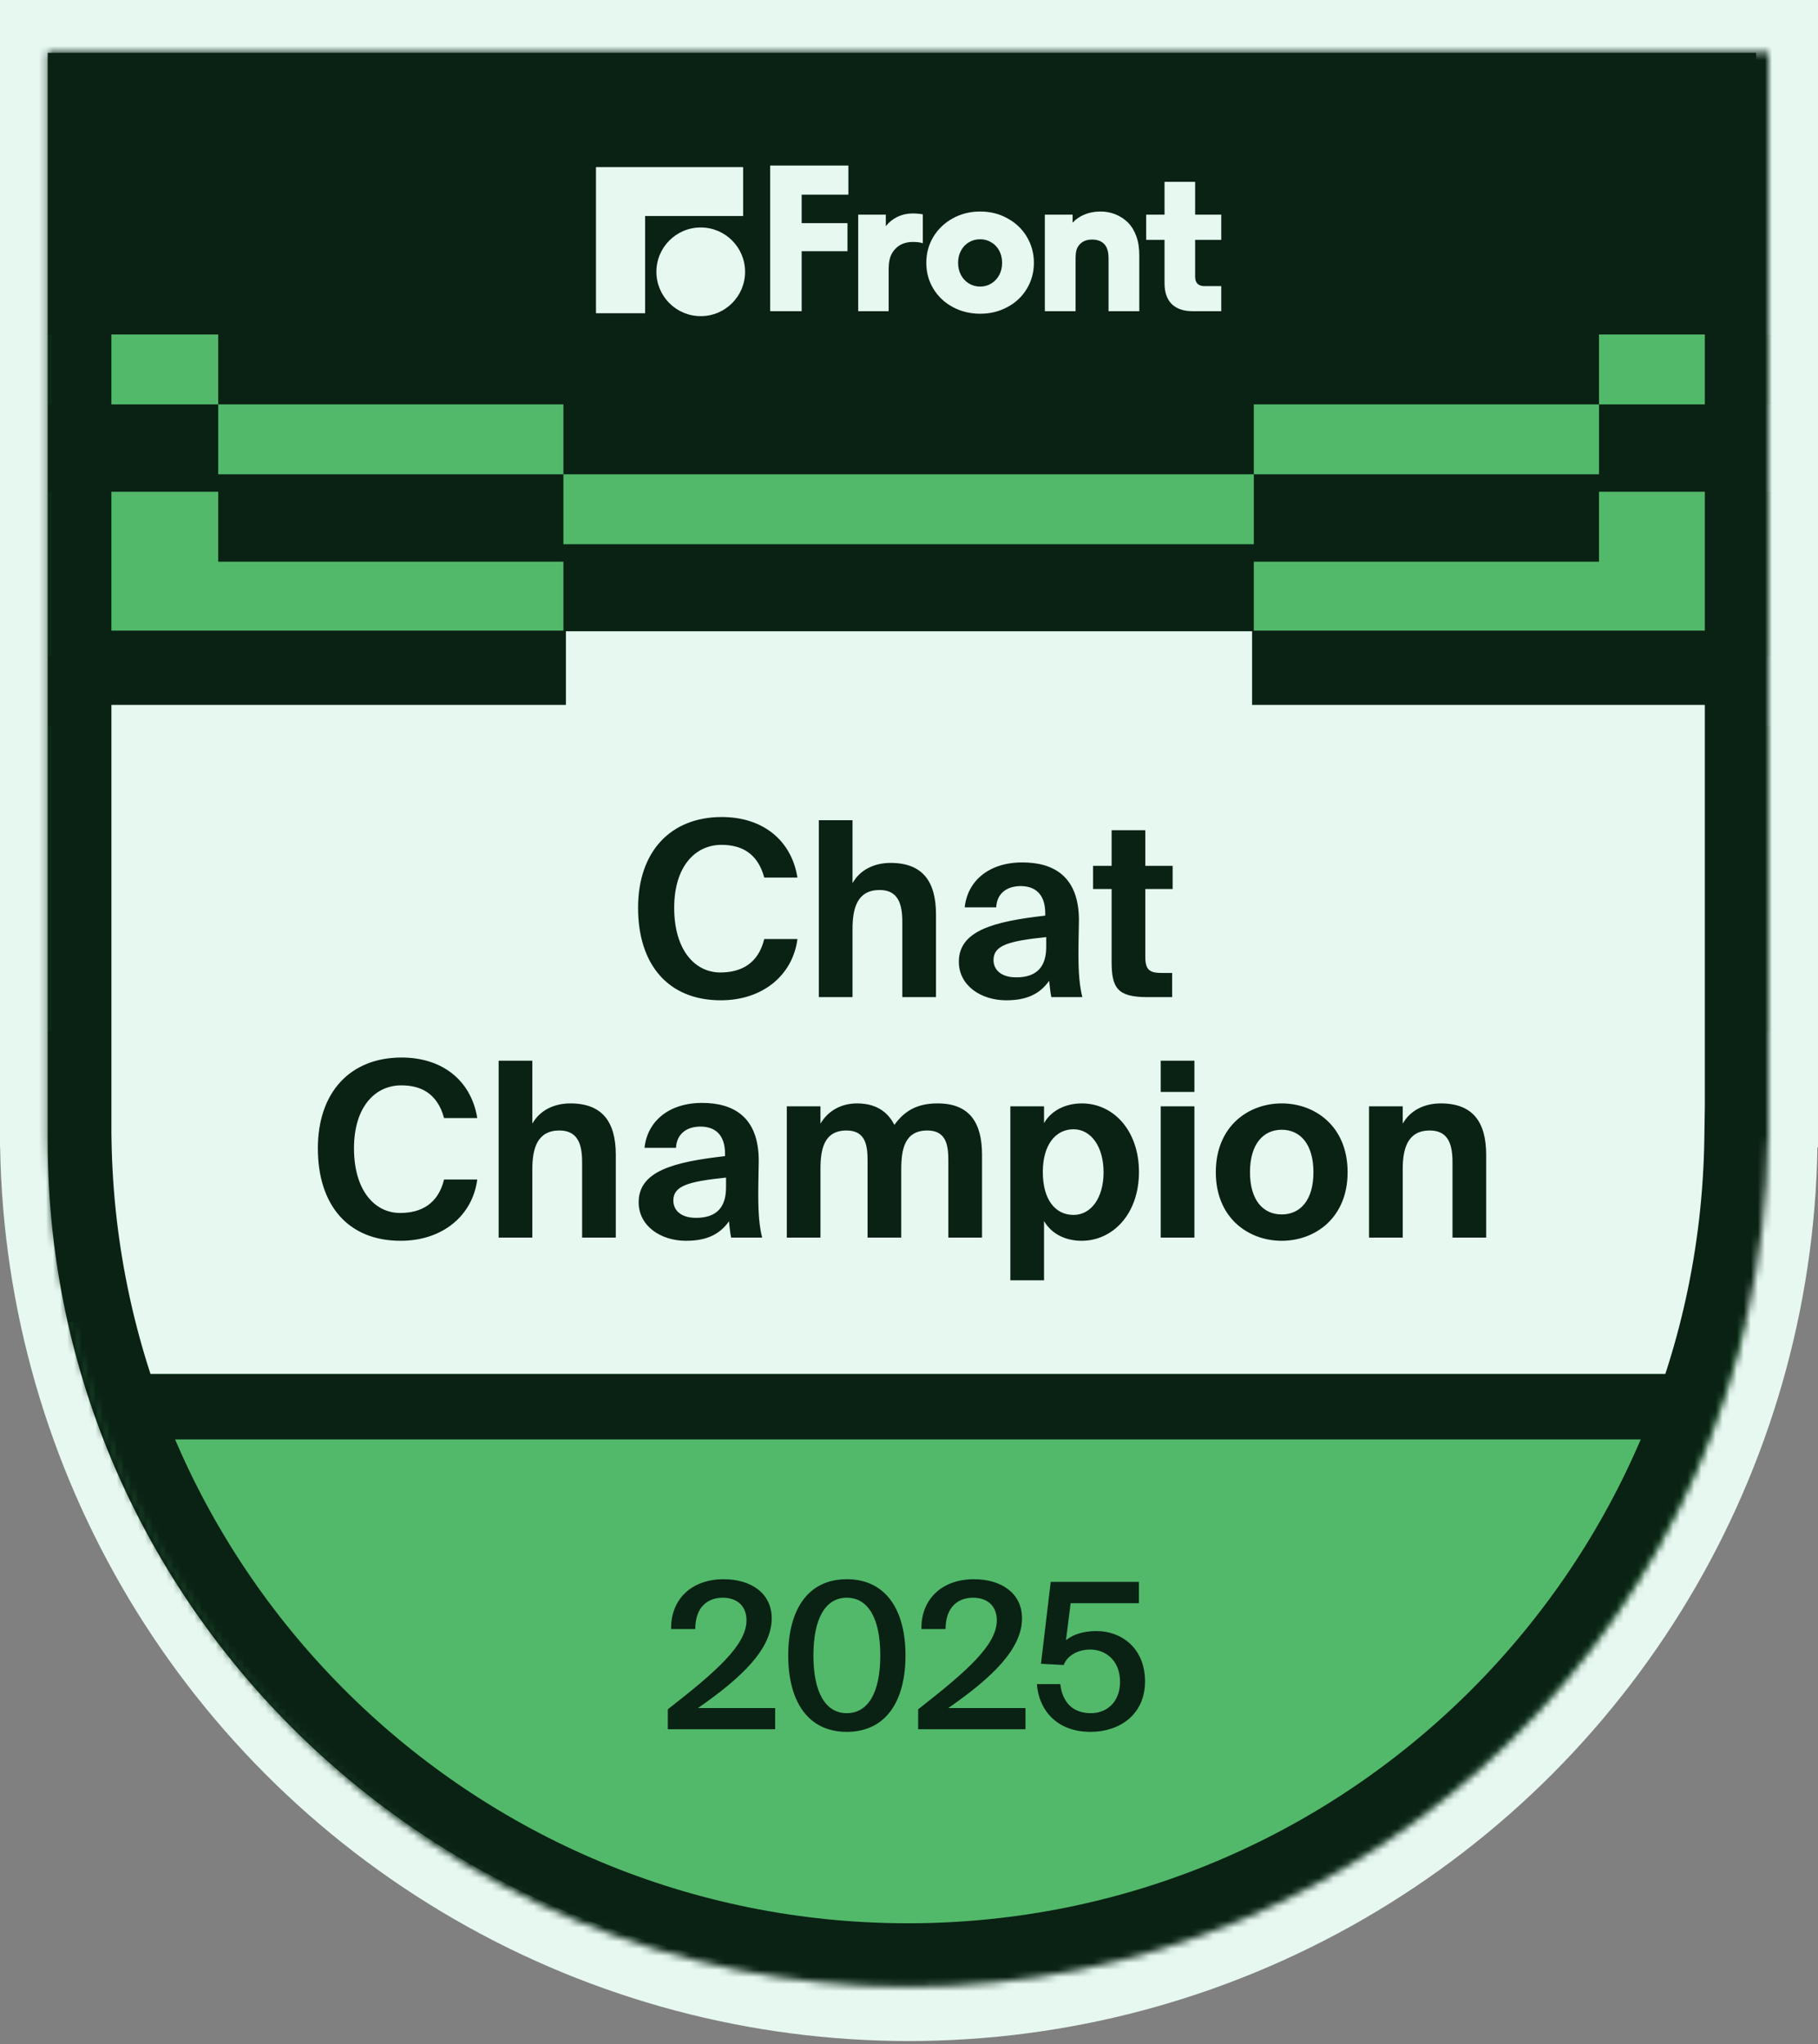 <svg width="257" height="289" viewBox="0 0 257 289" fill="none" xmlns="http://www.w3.org/2000/svg">
<rect x="0" y="0" width="257" height="289" fill="#808080" stroke="none"/>
<path d="M257 162.167L127.63 217.5L0 162.167V0H257V162.167Z" fill="#E6F8F0"/>
<circle cx="128.47" cy="160.082" r="128.47" fill="#E6F8F0"/>
<path d="M248.249 161.775L248.25 161.774V7.468H6.75V161.774L6.751 161.775C6.945 226.945 60.932 279.718 127.5 279.718C194.068 279.718 248.055 226.945 248.249 161.775Z" fill="#0A2214"/>
<mask id="mask0_3782_414" style="mask-type:alpha" maskUnits="userSpaceOnUse" x="7" y="7" width="243" height="273">
<path d="M249.249 161.775L249.25 161.774V7.468H7.75V161.774L7.751 161.775C7.945 226.945 61.932 279.718 128.5 279.718C195.068 279.718 249.055 226.945 249.249 161.775Z" fill="#A757F0"/>
</mask>
<g mask="url(#mask0_3782_414)">
<path fill-rule="evenodd" clip-rule="evenodd" d="M323.639 47.288H274.841V37.404H323.639V47.288ZM274.84 57.171H226.042V47.288H274.84V57.171ZM226.042 57.171L177.243 57.171V67.054H226.042L226.042 57.171ZM177.243 76.937H128.445L79.646 76.937V67.054H128.445L177.243 67.054V76.937ZM274.841 82.805H323.639V59.642H274.841V82.805ZM274.84 92.689H226.042L226.042 102.572H177.243V111.838H226.042L226.042 102.572H274.84V145.811H226.042L226.042 155.077H177.243L177.243 164.96H128.445L79.646 164.96L79.646 155.077H30.848V111.838H79.646V102.572H30.848V79.408H79.646L79.646 89.291H128.445H128.445H177.243L177.243 79.408H226.042L226.042 69.525H274.84V92.689ZM128.445 121.721H79.646V112.455H128.445H128.445H177.243V121.721L128.445 121.721ZM274.841 135.31H323.639V92.071H274.841V135.31ZM323.639 135.31V232.29H274.872V346.651H-0.128V186.901H274.841V135.31H323.639ZM-17.951 47.288H-66.75V37.404H-17.951V47.288ZM-17.951 57.171H30.847V47.288H-17.951V57.171ZM79.646 67.054H30.848V57.171H79.646V67.054ZM30.847 92.689H-17.951V102.572H30.847V145.811H-17.951V232.29H-66.75V135.31V92.071H-17.951V69.525H30.847V92.689Z" fill="#52B96B"/>
<path d="M108.876 23.404H119.931V27.518H113.327V31.548H119.804V35.514H113.327V43.995H108.876V23.404Z" fill="#E6F8F0"/>
<path d="M168.589 43.995C167.31 43.995 166.325 43.657 165.636 42.982C164.961 42.307 164.623 41.323 164.623 40.029V33.911H162.028V30.345H164.623V25.704H168.948V30.345H172.64V33.911H168.948V39.122C168.948 39.558 169.061 39.888 169.286 40.113C169.511 40.338 169.841 40.451 170.277 40.451H172.64V43.995H168.589Z" fill="#E6F8F0"/>
<path d="M147.702 30.345H151.626V31.484C152.076 30.992 152.625 30.612 153.272 30.345C153.933 30.064 154.664 29.916 155.466 29.902C156.253 29.888 156.992 30.022 157.681 30.303C158.37 30.584 158.968 30.978 159.474 31.484C159.98 32.005 160.367 32.645 160.634 33.404C160.916 34.15 161.056 35.064 161.056 36.147V43.995H156.71V36.59C156.71 36.027 156.654 35.591 156.542 35.282C156.443 34.958 156.281 34.684 156.056 34.459C155.648 34.065 155.093 33.868 154.39 33.868C153.686 33.868 153.131 34.065 152.723 34.459C152.484 34.684 152.308 34.958 152.196 35.282C152.097 35.591 152.048 36.027 152.048 36.59V43.995H147.702V30.345Z" fill="#E6F8F0"/>
<path d="M138.561 44.354C137.141 44.354 135.847 44.037 134.679 43.404C133.526 42.785 132.612 41.92 131.937 40.809C131.276 39.712 130.945 38.496 130.945 37.16C130.945 35.823 131.276 34.6 131.937 33.489C132.612 32.378 133.526 31.506 134.679 30.873C135.847 30.226 137.141 29.902 138.561 29.902C139.982 29.902 141.269 30.226 142.422 30.873C143.589 31.506 144.504 32.378 145.165 33.489C145.826 34.6 146.156 35.823 146.156 37.16C146.156 38.496 145.826 39.712 145.165 40.809C144.504 41.92 143.589 42.785 142.422 43.404C141.269 44.037 139.982 44.354 138.561 44.354ZM138.561 40.514C139.152 40.514 139.679 40.366 140.143 40.071C140.622 39.776 140.994 39.375 141.262 38.868C141.529 38.362 141.662 37.792 141.662 37.16C141.662 36.527 141.529 35.957 141.262 35.451C140.994 34.944 140.622 34.551 140.143 34.269C139.679 33.974 139.152 33.826 138.561 33.826C137.956 33.826 137.415 33.974 136.937 34.269C136.473 34.551 136.107 34.944 135.84 35.451C135.572 35.957 135.439 36.527 135.439 37.16C135.439 37.792 135.572 38.362 135.84 38.868C136.107 39.375 136.48 39.776 136.958 40.071C137.436 40.366 137.97 40.514 138.561 40.514Z" fill="#E6F8F0"/>
<path d="M121.32 30.345H125.223V31.97C125.687 31.393 126.243 30.95 126.89 30.64C127.551 30.331 128.261 30.176 129.02 30.176C129.513 30.176 129.991 30.219 130.455 30.303V34.396C130.117 34.269 129.653 34.206 129.063 34.206C128.022 34.206 127.199 34.522 126.594 35.155C126.271 35.479 126.025 35.873 125.856 36.337C125.701 36.801 125.624 37.399 125.624 38.13V43.995H121.32V30.345Z" fill="#E6F8F0"/>
<path d="M84.25 44.283H91.198V30.539H105.052V23.619H84.25V44.283Z" fill="#E6F8F0"/>
<path d="M99.059 44.696C102.521 44.696 105.327 41.89 105.327 38.428C105.327 34.967 102.521 32.16 99.059 32.16C95.597 32.16 92.791 34.967 92.791 38.428C92.791 41.89 95.597 44.696 99.059 44.696Z" fill="#E6F8F0"/>
</g>
<rect x="13.5" y="89.25" width="229.75" height="105" fill="#E6F8F0"/>
<path d="M108.036 132.758H112.728C112.073 137.829 107.864 141.417 101.895 141.417C94.443 141.417 90.2 136.346 90.2 128.342C90.2 120.441 94.754 115.508 102.033 115.508C107.898 115.508 111.9 118.854 112.728 124.064H108.036C107.105 120.579 104.759 119.441 101.999 119.441C98.238 119.441 95.306 122.546 95.306 128.342C95.306 134.31 98.238 137.484 101.826 137.484C104.828 137.484 107.208 136.173 108.036 132.758ZM120.516 115.956V124.857C121.586 122.96 123.587 121.994 125.898 121.994C130.418 121.994 132.315 124.616 132.315 129.273V140.969H127.554V130.308C127.554 127.928 127.037 125.823 124.346 125.823C121.206 125.823 120.516 128.376 120.516 131.309V140.969H115.755V115.956H120.516ZM147.899 133.862V132.482C142.552 133.034 140.447 133.655 140.447 135.725C140.447 137.07 141.482 138.174 143.656 138.174C146.657 138.174 147.899 136.587 147.899 133.862ZM148.313 138.657C146.968 140.589 145.036 141.417 142.241 141.417C138.688 141.417 135.548 139.347 135.548 135.966C135.548 131.585 140.447 130.274 147.761 129.446V129.135C147.761 126.272 146.209 125.271 144.277 125.271C142.448 125.271 140.93 126.203 140.827 128.273H136.376C136.756 124.616 139.723 121.925 144.518 121.925C148.9 121.925 152.522 123.857 152.522 130.101C152.522 130.653 152.453 133.172 152.453 134.828C152.453 137.76 152.626 139.416 153.005 140.969H148.624C148.486 140.382 148.417 139.589 148.313 138.657ZM157.144 122.408V117.371H161.905V122.408H165.769V125.685H161.905V135.276C161.905 137.174 162.56 137.553 164.251 137.553H165.7V140.969H162.215C157.937 140.969 157.144 139.658 157.144 135.966V125.685H154.522V122.408H157.144ZM62.772 166.758H67.464C66.808 171.829 62.599 175.417 56.631 175.417C49.179 175.417 44.935 170.346 44.935 162.342C44.935 154.441 49.489 149.508 56.769 149.508C62.634 149.508 66.636 152.854 67.464 158.064H62.772C61.84 154.579 59.494 153.441 56.734 153.441C52.974 153.441 50.041 156.546 50.041 162.342C50.041 168.31 52.974 171.484 56.562 171.484C59.563 171.484 61.944 170.173 62.772 166.758ZM75.252 149.956V158.857C76.322 156.96 78.323 155.994 80.634 155.994C85.154 155.994 87.051 158.616 87.051 163.273V174.969H82.29V164.308C82.29 161.928 81.773 159.823 79.082 159.823C75.942 159.823 75.252 162.376 75.252 165.309V174.969H70.491V149.956H75.252ZM102.635 167.862V166.482C97.287 167.034 95.183 167.655 95.183 169.725C95.183 171.07 96.218 172.174 98.391 172.174C101.393 172.174 102.635 170.587 102.635 167.862ZM103.049 172.657C101.703 174.589 99.771 175.417 96.977 175.417C93.423 175.417 90.284 173.347 90.284 169.966C90.284 165.585 95.183 164.274 102.497 163.446V163.135C102.497 160.272 100.944 159.271 99.012 159.271C97.184 159.271 95.666 160.203 95.562 162.273H91.112C91.491 158.616 94.458 155.925 99.254 155.925C103.635 155.925 107.258 157.857 107.258 164.101C107.258 164.653 107.189 167.172 107.189 168.828C107.189 171.76 107.361 173.416 107.741 174.969H103.359C103.221 174.382 103.152 173.589 103.049 172.657ZM134.063 174.969V164.17C134.063 162.135 133.89 159.823 131.096 159.823C127.887 159.823 127.404 162.48 127.404 165.309V174.969H122.643V164.17C122.643 162.135 122.471 159.823 119.676 159.823C116.468 159.823 115.985 162.48 115.985 165.309V174.969H111.224V156.408H115.985V158.857C117.054 157.029 118.917 155.994 121.16 155.994C124.334 155.994 125.714 157.65 126.438 159.03C127.922 156.96 129.75 155.994 132.545 155.994C137.202 155.994 138.824 158.892 138.824 163.273V174.969H134.063ZM151.762 171.76C154.246 171.76 156.006 169.345 156.006 165.723C156.006 162.135 154.246 159.651 151.762 159.651C149.14 159.651 147.415 161.962 147.415 165.688C147.415 169.552 149.14 171.76 151.762 171.76ZM147.588 181.006H142.827V156.408H147.588V158.788C148.588 157.029 150.589 155.994 152.935 155.994C157.42 155.994 161.008 159.858 161.008 165.688C161.008 171.622 157.317 175.417 152.901 175.417C150.969 175.417 148.795 174.693 147.588 172.623V181.006ZM164.086 156.408H168.847V174.969H164.086V156.408ZM164.086 149.956H168.847V154.372H164.086V149.956ZM181.188 159.72C178.566 159.72 176.703 161.755 176.703 165.723C176.703 169.69 178.566 171.691 181.188 171.691C183.81 171.691 185.673 169.69 185.673 165.723C185.673 161.755 183.81 159.72 181.188 159.72ZM181.188 175.417C176.496 175.417 171.873 172.209 171.873 165.723C171.873 159.202 176.496 155.994 181.188 155.994C185.88 155.994 190.503 159.202 190.503 165.723C190.503 172.209 185.88 175.417 181.188 175.417ZM198.293 156.408V158.857C199.363 156.96 201.364 155.994 203.675 155.994C208.195 155.994 210.092 158.616 210.092 163.273V174.969H205.331V164.308C205.331 161.928 204.814 159.823 202.123 159.823C198.983 159.823 198.293 162.376 198.293 165.309V174.969H193.532V156.408H198.293Z" fill="#0A2214"/>
<path d="M109.092 228.78C109.092 233.09 104.954 237.113 98.661 241.48H109.58V244.469H94.408V241.653C101.362 236.222 105.528 232.544 105.528 229.067C105.528 227.055 104.207 225.877 102.166 225.877C100.184 225.877 98.287 227.055 98.287 230.303H94.868C94.81 226.107 97.741 223.262 102.31 223.262C106.161 223.262 109.092 225.245 109.092 228.78ZM111.425 234.038C111.425 227.659 114.155 223.262 119.7 223.262C125.275 223.262 128.005 227.659 128.005 234.038C128.005 240.446 125.275 244.842 119.7 244.842C114.155 244.842 111.425 240.446 111.425 234.038ZM124.442 234.038C124.442 228.78 122.718 225.877 119.7 225.877C116.712 225.877 114.988 228.78 114.988 234.038C114.988 239.297 116.712 242.199 119.7 242.199C122.718 242.199 124.442 239.297 124.442 234.038ZM144.477 228.78C144.477 233.09 140.339 237.113 134.046 241.48H144.966V244.469H129.794V241.653C136.747 236.222 140.914 232.544 140.914 229.067C140.914 227.055 139.592 225.877 137.552 225.877C135.569 225.877 133.673 227.055 133.673 230.303H130.253C130.196 226.107 133.127 223.262 137.696 223.262C141.546 223.262 144.477 225.245 144.477 228.78ZM158.333 237.774C158.333 234.67 156.207 233.205 154.138 233.205C152.212 233.205 150.804 234.182 150.373 235.389L147.155 235.216L148.534 223.636H161.005V226.653H151.35L150.69 231.883C151.695 231.078 153.132 230.59 155 230.59C158.563 230.59 161.867 233.032 161.867 237.716C161.867 242.371 158.304 244.842 154.166 244.842C149.31 244.842 146.839 241.682 146.58 238.09H149.885C150.172 240.503 151.494 242.199 154.224 242.199C156.523 242.199 158.333 240.561 158.333 237.774Z" fill="#0A2214"/>
<mask id="path-16-inside-1_3782_414" fill="white">
<path fill-rule="evenodd" clip-rule="evenodd" d="M249.929 161.241L250.002 161.21V7.404H6.75V159.307V161.21L6.765 161.217C7.785 227.492 61.829 280.904 128.347 280.904C194.857 280.904 248.896 227.506 249.929 161.241Z"/>
</mask>
<path d="M250.002 161.21L253.547 169.482L259.002 167.145V161.21H250.002ZM249.929 161.241L246.384 152.969L241.021 155.267L240.93 161.101L249.929 161.241ZM250.002 7.404H259.002V-1.596H250.002V7.404ZM6.75 7.404V-1.596H-2.25V7.404H6.75ZM6.75 161.21H-2.25V167.114L3.166 169.466L6.75 161.21ZM6.765 161.217L15.764 161.078L15.674 155.273L10.349 152.961L6.765 161.217ZM246.456 152.938L246.384 152.969L253.475 169.514L253.547 169.482L246.456 152.938ZM241.002 7.404V161.21H259.002V7.404H241.002ZM6.75 16.404H250.002V-1.596H6.75V16.404ZM15.75 159.307V7.404H-2.25V159.307H15.75ZM15.75 161.21V159.307H-2.25V161.21H15.75ZM10.349 152.961L10.334 152.955L3.166 169.466L3.18 169.472L10.349 152.961ZM128.347 271.904C66.753 271.904 16.708 222.445 15.764 161.078L-2.234 161.355C-1.138 232.539 56.904 289.904 128.347 289.904V271.904ZM240.93 161.101C239.973 222.458 189.934 271.904 128.347 271.904V289.904C199.781 289.904 257.818 232.553 258.928 161.382L240.93 161.101Z" fill="#0A2214" mask="url(#path-16-inside-1_3782_414)"/>
<rect x="17.5" y="194.25" width="220.5" height="9.25" fill="#0A2214"/>
<rect x="11.5" y="89.154" width="68.5" height="10.5" fill="#0A2214"/>
<rect x="177" y="89.154" width="68.5" height="10.5" fill="#0A2214"/>
</svg>
